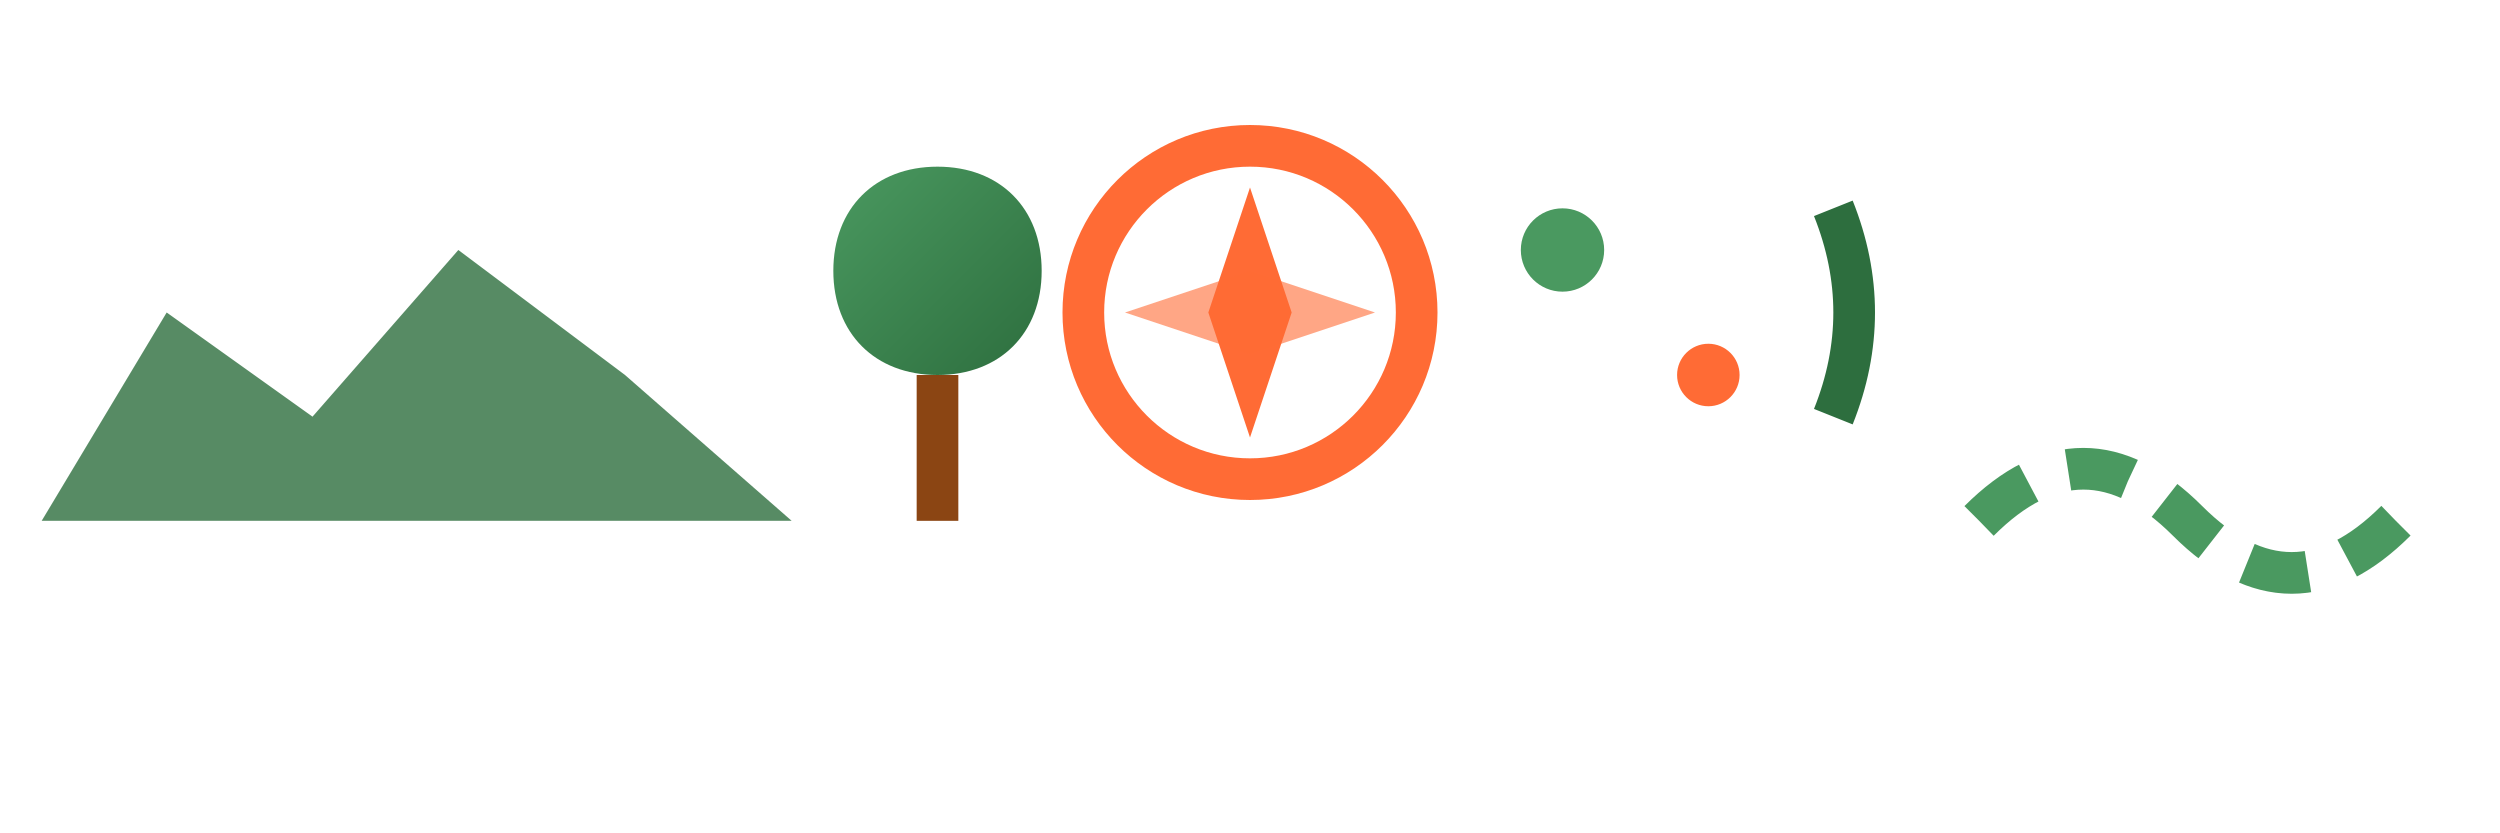 <svg xmlns="http://www.w3.org/2000/svg" viewBox="0 0 120 40" width="120" height="40">
  <defs>
    <linearGradient id="logoGradient" x1="0%" y1="0%" x2="100%" y2="100%">
      <stop offset="0%" style="stop-color:#4a9960;stop-opacity:1" />
      <stop offset="100%" style="stop-color:#2d6e3e;stop-opacity:1" />
    </linearGradient>
  </defs>
  
  <!-- Mountain silhouette -->
  <path d="M2 25 L8 15 L15 20 L22 12 L30 18 L38 25 Z" 
        fill="#2d6e3e" opacity="0.8"/>
  
  <!-- Large tree/leaf -->
  <path d="M45 8 C42 8, 40 10, 40 13 C40 16, 42 18, 45 18 C48 18, 50 16, 50 13 C50 10, 48 8, 45 8 Z" 
        fill="url(#logoGradient)"/>
  
  <!-- Tree trunk -->
  <rect x="44" y="18" width="2" height="7" fill="#8B4513"/>
  
  <!-- Compass/navigation element -->
  <circle cx="60" cy="15" r="8" stroke="#ff6b35" stroke-width="2" fill="none"/>
  <path d="M60 9 L62 15 L60 21 L58 15 Z" fill="#ff6b35"/>
  <path d="M54 15 L60 13 L66 15 L60 17 Z" fill="#ff6b35" opacity="0.6"/>
  
  <!-- Text styling elements -->
  <circle cx="75" cy="12" r="2" fill="#4a9960"/>
  <circle cx="82" cy="18" r="1.5" fill="#ff6b35"/>
  <path d="M88 10 Q90 15, 88 20" stroke="#2d6e3e" stroke-width="2" fill="none"/>
  
  <!-- Adventure trail -->
  <path d="M95 25 Q100 20, 105 25 Q110 30, 115 25" 
        stroke="#4a9960" stroke-width="2" fill="none" stroke-dasharray="3,2"/>
</svg>
